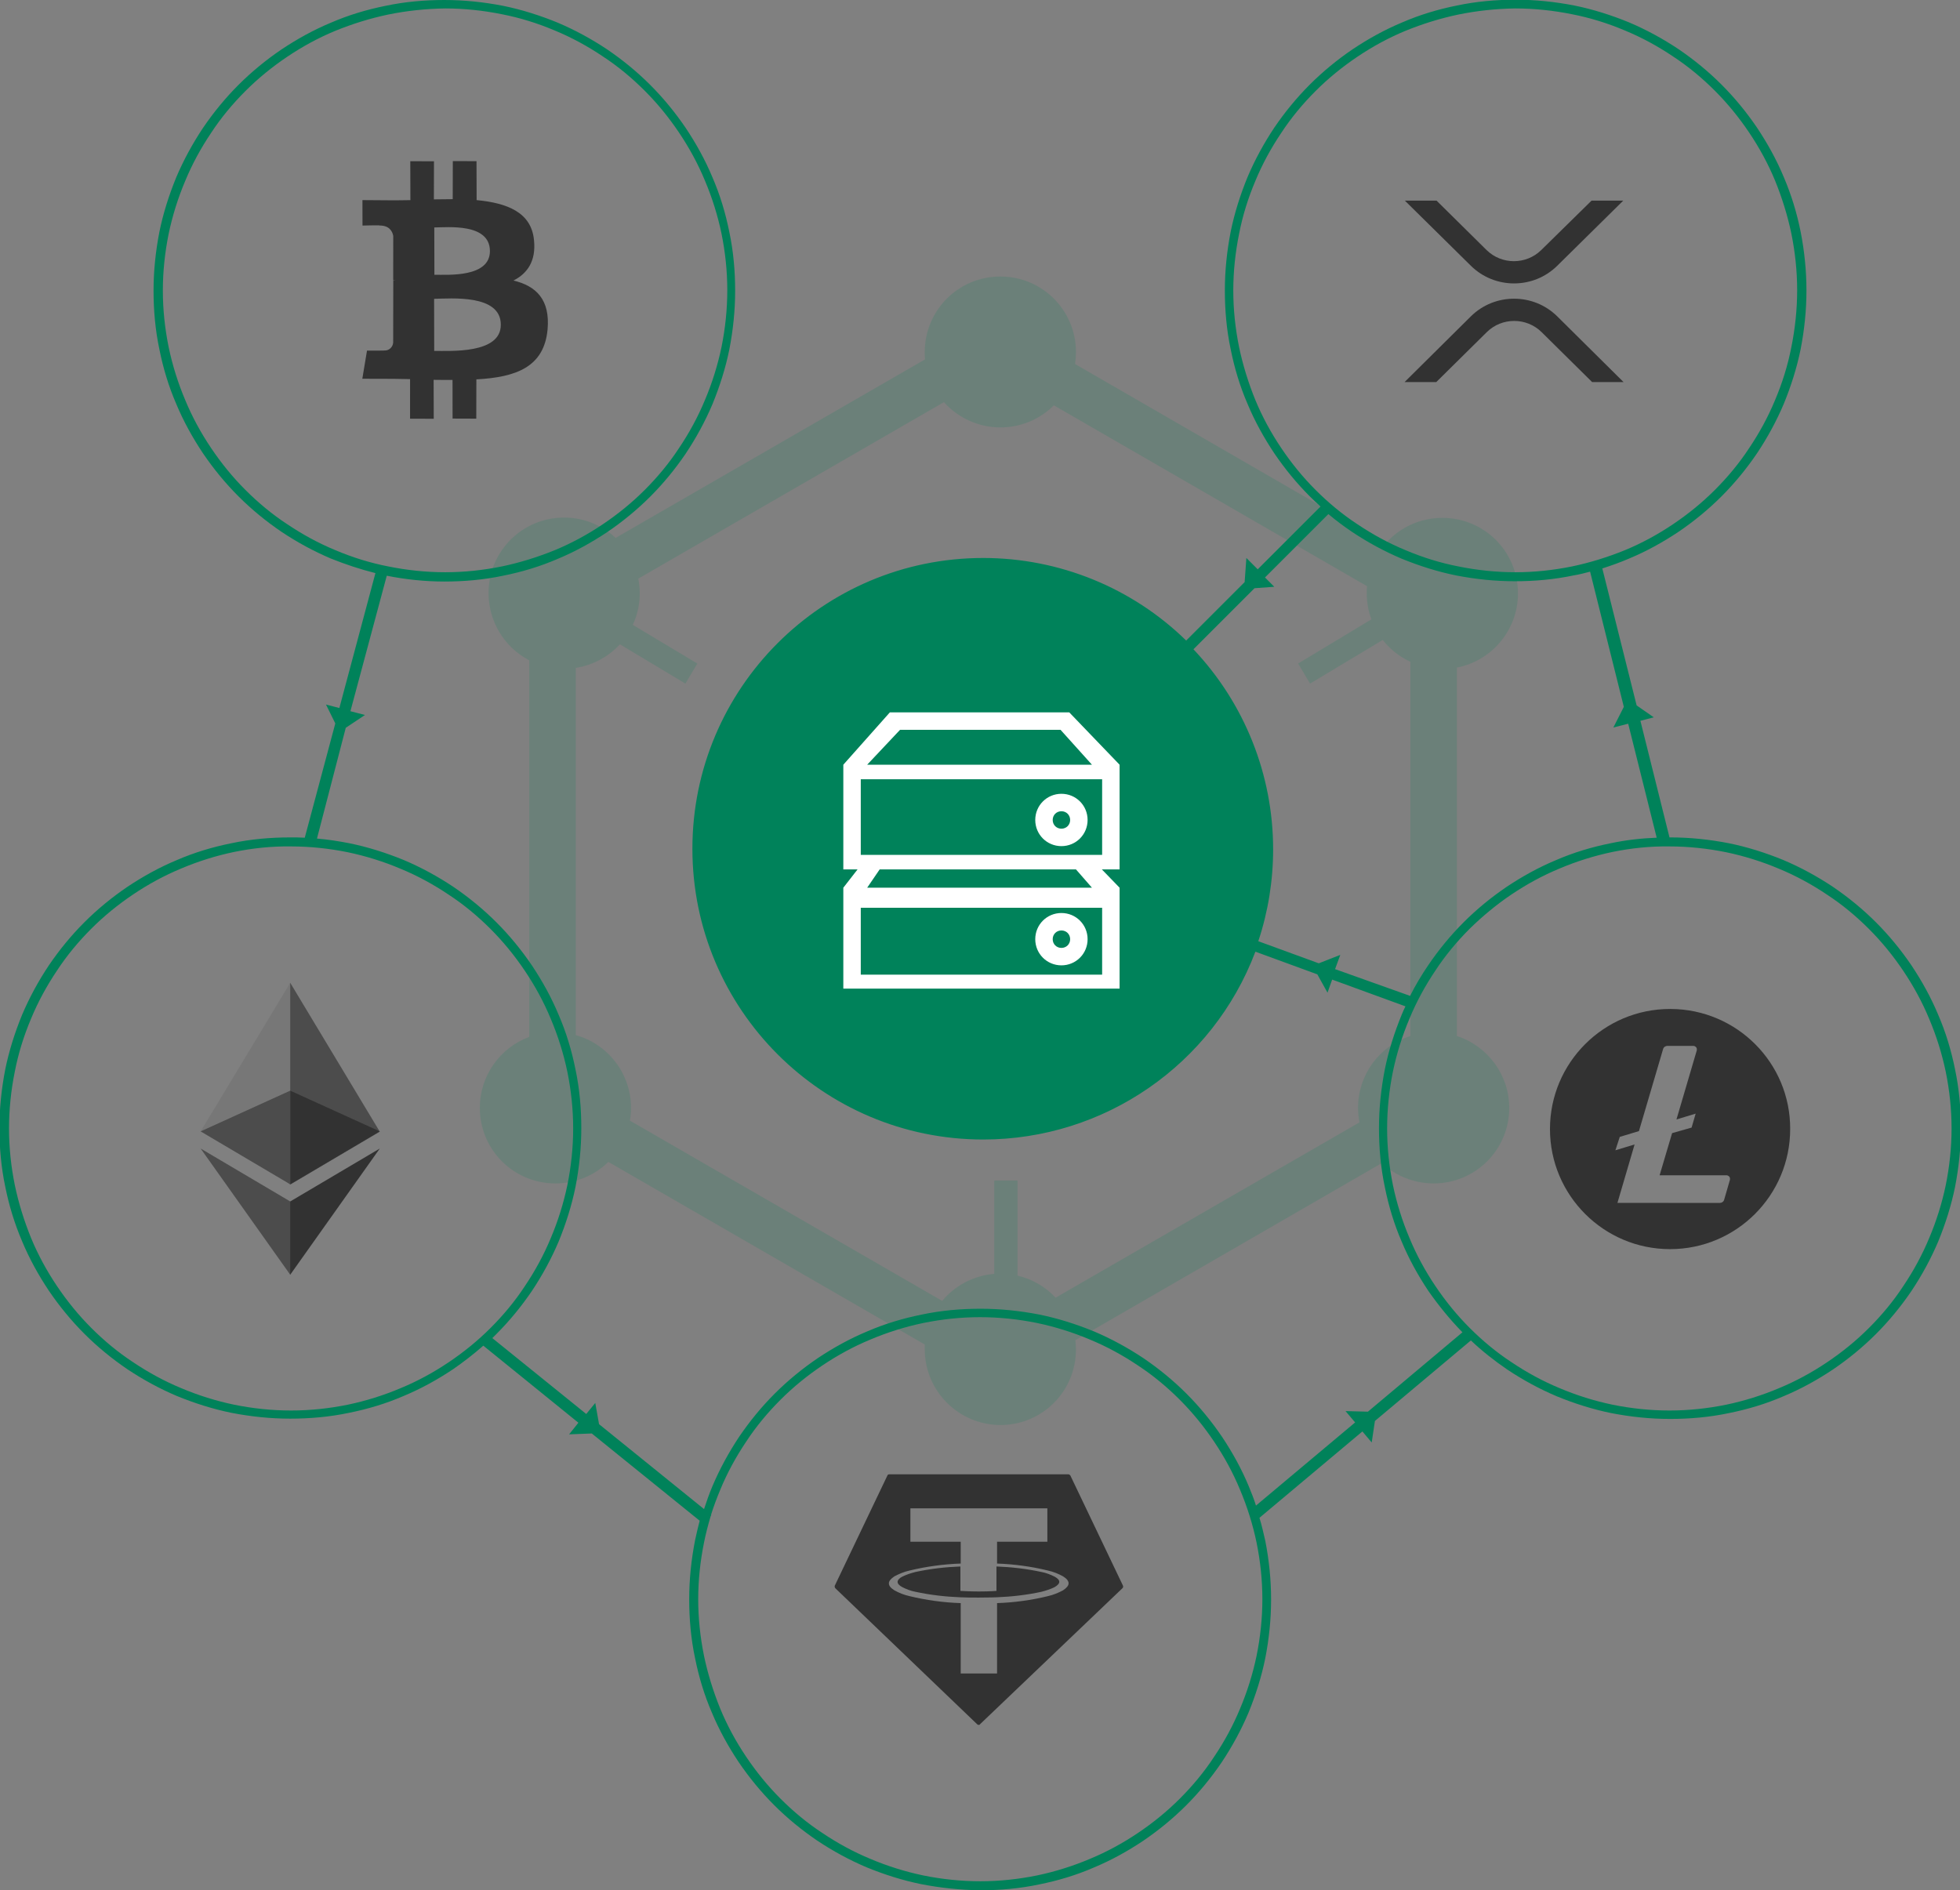 <?xml version="1.0" encoding="utf-8"?>
<!-- Generator: Adobe Illustrator 25.2.1, SVG Export Plug-In . SVG Version: 6.00 Build 0)  -->
<svg version="1.1" id="Layer_1" xmlns="http://www.w3.org/2000/svg" xmlns:xlink="http://www.w3.org/1999/xlink" x="0px" y="0px"
	 viewBox="0 0 674 650" style="enable-background:new 0 0 674 650;" xml:space="preserve">
<rect x="0" y="0" width="674" height="650" fill="#808080" stroke="none"/>
<style type="text/css">
	.st0{fill:#00825A;}
	.st1{fill:#323232;}
	.st2{fill:#4C4C4C;}
	.st3{fill:#777777;}
	.st4{opacity:0.163;fill:#00825A;enable-background:new    ;}
	.st5{fill:#FFFFFF;}
</style>
<g transform="translate(-812 -327)">
	<g transform="translate(42 50)">
		<path class="st0" d="M1086.8,925c-6.4-1.3-12.7-3.3-18.8-5.8c-5.9-2.5-11.6-5.6-17-9.2c-5.3-3.6-10.3-7.7-14.8-12.2
			c-4.5-4.5-8.6-9.5-12.2-14.8c-3.6-5.4-6.7-11-9.2-17c-2.6-6-4.5-12.3-5.8-18.8c-1.4-6.6-2-13.4-2-20.2c0-6.8,0.7-13.5,2-20.2
			c0.5-2.3,1-4.5,1.6-6.8l-37.1-30l-7.8,0.3l3.2-4l-32.7-26.5c-3.3,2.9-6.8,5.6-10.4,8.1c-5.4,3.6-11,6.7-17,9.2
			c-6,2.6-12.3,4.5-18.8,5.8c-6.6,1.4-13.4,2-20.2,2c-6.8,0-13.5-0.7-20.2-2c-6.4-1.3-12.7-3.3-18.8-5.8c-5.9-2.5-11.6-5.6-17-9.2
			c-5.3-3.6-10.3-7.7-14.8-12.2c-4.5-4.5-8.6-9.5-12.2-14.8c-3.6-5.4-6.7-11-9.2-17c-2.6-6.1-4.5-12.3-5.8-18.8
			c-1.4-6.6-2-13.4-2-20.1c0-6.8,0.7-13.5,2-20.2c1.3-6.4,3.3-12.7,5.8-18.8c2.5-5.9,5.6-11.6,9.2-17c3.6-5.3,7.7-10.3,12.2-14.8
			c4.5-4.5,9.5-8.6,14.8-12.2c5.4-3.6,11-6.7,17-9.2c6-2.6,12.3-4.5,18.8-5.8c6.6-1.4,13.4-2,20.2-2c1.7,0,3.3,0,5,0.1l10.5-39.3
			l-3.2-6.5l4.6,1.2l12.4-46.4c-5.2-1.3-10.3-3-15.3-5c-5.9-2.5-11.6-5.6-17-9.2c-5.3-3.6-10.3-7.7-14.8-12.2
			c-4.5-4.5-8.6-9.5-12.2-14.8c-3.6-5.4-6.7-11-9.2-17c-2.6-6-4.5-12.3-5.8-18.8c-1.4-6.6-2-13.4-2-20.1c0-6.8,0.7-13.5,2-20.2
			c1.3-6.4,3.3-12.7,5.8-18.8c2.5-5.9,5.6-11.6,9.2-17c3.6-5.3,7.7-10.3,12.2-14.8c4.5-4.5,9.5-8.6,14.8-12.2c5.4-3.6,11-6.7,17-9.2
			c6-2.6,12.3-4.5,18.8-5.8c6.6-1.4,13.4-2,20.2-2c6.8,0,13.5,0.7,20.2,2c6.4,1.3,12.7,3.3,18.8,5.8c5.9,2.5,11.6,5.6,17,9.2
			c5.3,3.6,10.3,7.7,14.8,12.2c4.5,4.5,8.6,9.5,12.2,14.8c3.6,5.4,6.7,11,9.2,17c2.6,6,4.5,12.3,5.8,18.8c1.4,6.6,2,13.4,2,20.2
			c0,6.8-0.7,13.5-2,20.2c-1.3,6.4-3.3,12.7-5.8,18.8c-2.5,5.9-5.6,11.6-9.2,17c-3.6,5.3-7.7,10.3-12.2,14.8
			c-4.5,4.5-9.5,8.6-14.8,12.2c-5.4,3.6-11,6.7-17,9.2c-6,2.6-12.3,4.5-18.8,5.8c-6.6,1.4-13.4,2-20.2,2c-6.6,0-13.3-0.7-19.8-2
			l-12.5,46.6l5,1.3l-6.6,4.4L879,565.4c3.7,0.3,7.5,0.9,11.1,1.6c6.4,1.3,12.7,3.3,18.8,5.8c5.9,2.5,11.6,5.6,17,9.2
			c5.3,3.6,10.3,7.7,14.8,12.2c4.5,4.5,8.6,9.5,12.2,14.8c3.6,5.4,6.7,11,9.2,17c2.6,6,4.5,12.3,5.8,18.8c1.4,6.6,2,13.4,2,20.2
			c0,6.8-0.7,13.5-2,20.2c-1.3,6.4-3.3,12.7-5.8,18.8c-2.5,5.9-5.6,11.6-9.2,17c-3.6,5.3-7.7,10.3-12.2,14.8
			c-0.5,0.5-0.9,0.9-1.4,1.4l32.3,26.1l3.1-3.8l1.3,7.3l36.1,29.2c0.9-2.7,1.8-5.3,2.9-7.9c2.5-5.9,5.6-11.6,9.2-17
			c3.6-5.3,7.7-10.3,12.2-14.8c4.5-4.5,9.5-8.6,14.8-12.2c5.4-3.6,11-6.7,17-9.2c6-2.6,12.3-4.5,18.8-5.8c6.6-1.4,13.4-2,20.2-2
			c6.8,0,13.5,0.7,20.2,2c6.4,1.3,12.7,3.3,18.8,5.8c5.9,2.5,11.6,5.6,17,9.2c5.3,3.6,10.3,7.7,14.8,12.2c4.5,4.5,8.6,9.5,12.2,14.8
			c3.6,5.4,6.7,11,9.2,17c0.9,2.2,1.8,4.4,2.5,6.7l34.1-28.6l-3.3-3.9l7.7,0.2l32.5-27.3c-4.3-4.4-8.2-9.2-11.7-14.2
			c-3.6-5.4-6.7-11-9.2-17c-2.6-6-4.5-12.3-5.8-18.8c-1.4-6.6-2-13.4-2-20.2c0-6.8,0.7-13.5,2-20.2c1.3-6.4,3.3-12.7,5.8-18.8
			c0.4-1,0.8-1.9,1.3-2.9l-25.2-9.2l-1.6,4.5l-3.5-6.3l-21.3-7.8c-14.7,38.9-52,64.6-93.6,64.6c-55.2,0-100-44.8-100-100
			s44.8-100,100-100c26.1,0,51.2,10.2,69.8,28.4l20.1-20.1l0.6-8.3l3.9,3.9l21.6-21.6c-1.2-1.1-2.5-2.3-3.7-3.5
			c-4.5-4.5-8.6-9.5-12.2-14.8c-3.6-5.4-6.7-11-9.2-17c-2.6-6-4.5-12.3-5.8-18.8c-1.4-6.6-2-13.4-2-20.2c0-6.8,0.7-13.5,2-20.2
			c1.3-6.4,3.3-12.7,5.8-18.8c2.5-5.9,5.6-11.6,9.2-17c3.6-5.3,7.7-10.3,12.2-14.8c4.5-4.5,9.5-8.6,14.8-12.2c5.4-3.6,11-6.7,17-9.2
			c6-2.6,12.3-4.5,18.8-5.8c6.6-1.4,13.4-2,20.2-2c6.8,0,13.5,0.7,20.2,2c6.4,1.3,12.7,3.3,18.8,5.8c5.9,2.5,11.6,5.6,17,9.2
			c5.3,3.6,10.3,7.7,14.8,12.2c4.5,4.5,8.6,9.5,12.2,14.8c3.6,5.4,6.7,11,9.2,17c2.6,6.1,4.5,12.3,5.8,18.8c1.3,6.6,2,13.4,2,20.2
			c0,6.8-0.7,13.5-2,20.2c-1.3,6.4-3.3,12.7-5.8,18.8c-2.5,5.9-5.6,11.6-9.2,17c-3.6,5.3-7.7,10.3-12.2,14.8
			c-4.5,4.5-9.5,8.6-14.8,12.2c-5.4,3.6-11,6.7-17,9.2c-3,1.3-6.1,2.4-9.2,3.4l11.8,47.1l5.9,4.1l-4.6,1.2l10,40.1h0.2
			c6.8,0,13.5,0.7,20.2,2c6.4,1.3,12.7,3.3,18.8,5.8c5.9,2.5,11.6,5.6,17,9.2c5.3,3.6,10.3,7.7,14.8,12.2c4.5,4.5,8.6,9.5,12.2,14.8
			c3.6,5.4,6.7,11,9.2,17c2.6,6,4.5,12.3,5.8,18.8c1.4,6.6,2,13.4,2,20.2c0,6.8-0.7,13.5-2,20.2c-1.3,6.4-3.3,12.7-5.8,18.8
			c-2.5,5.9-5.6,11.6-9.2,17c-3.6,5.3-7.7,10.3-12.2,14.8c-4.5,4.5-9.5,8.6-14.8,12.2c-5.4,3.6-11,6.7-17,9.2
			c-6,2.6-12.3,4.5-18.8,5.8c-6.6,1.4-13.4,2-20.2,2c-6.8,0-13.5-0.7-20.2-2c-6.4-1.3-12.7-3.3-18.8-5.8c-5.9-2.5-11.6-5.6-17-9.2
			c-4.4-3-8.6-6.3-12.5-10l-33,27.7l-1.1,7.4l-3.2-3.8l-35.4,29.7c0.8,2.6,1.4,5.3,2,7.9c1.3,6.6,2,13.4,2,20.2
			c0,6.8-0.7,13.5-2,20.2c-1.3,6.4-3.3,12.7-5.8,18.8c-2.5,5.9-5.6,11.6-9.2,17c-3.6,5.3-7.7,10.3-12.2,14.8
			c-4.5,4.5-9.5,8.6-14.8,12.2c-5.4,3.6-11,6.7-17,9.2c-6,2.6-12.3,4.5-18.8,5.8c-6.6,1.4-13.4,2-20.2,2
			C1100.2,927,1093.5,926.3,1086.8,925z M1087.5,732c-6.2,1.3-12.3,3.2-18.2,5.7c-5.8,2.4-11.3,5.4-16.5,8.9
			c-5.2,3.5-10,7.4-14.4,11.8c-4.4,4.4-8.4,9.2-11.8,14.4c-3.5,5.2-6.5,10.7-8.9,16.5c-1.2,2.9-2.3,5.8-3.2,8.7l0.1,0.1l-0.2,0.3
			c-0.9,3-1.7,6.1-2.3,9.1c-1.3,6.4-2,13-2,19.5c0,6.6,0.7,13.1,2,19.5c1.3,6.2,3.2,12.3,5.6,18.2c2.4,5.8,5.4,11.3,8.9,16.5
			c3.5,5.2,7.4,10,11.8,14.4c4.4,4.4,9.2,8.4,14.4,11.8c5.2,3.5,10.7,6.5,16.5,8.9c5.9,2.5,12,4.4,18.2,5.7c6.4,1.3,13,2,19.6,2
			c6.6,0,13.1-0.7,19.5-2c6.2-1.3,12.3-3.2,18.2-5.7c5.8-2.4,11.3-5.4,16.5-8.9c5.2-3.5,10-7.4,14.4-11.8c4.4-4.4,8.4-9.2,11.8-14.4
			c3.5-5.2,6.5-10.7,8.9-16.5c2.5-5.9,4.4-12,5.7-18.2c1.3-6.4,2-13,2-19.5c0-6.6-0.7-13.1-2-19.5c-1.3-6.2-3.2-12.3-5.7-18.2
			c-2.4-5.8-5.4-11.3-8.9-16.5c-3.5-5.2-7.4-10-11.8-14.4c-4.4-4.4-9.2-8.4-14.4-11.8c-5.2-3.5-10.7-6.5-16.5-8.9
			c-5.9-2.5-12-4.4-18.2-5.7c-6.4-1.3-13-2-19.6-2C1100.4,730,1093.9,730.7,1087.5,732L1087.5,732z M1324.5,570
			c-6.2,1.3-12.3,3.2-18.2,5.7c-5.8,2.4-11.3,5.4-16.5,8.9c-5.2,3.5-10,7.5-14.4,11.8c-4.4,4.4-8.4,9.2-11.8,14.4
			c-3.5,5.2-6.5,10.7-8.9,16.5c-2.5,5.9-4.4,12-5.7,18.2c-1.3,6.4-2,13-2,19.6c0,6.6,0.7,13.1,2,19.5c1.3,6.2,3.2,12.3,5.7,18.2
			c2.4,5.8,5.4,11.3,8.9,16.5c3.5,5.2,7.4,10,11.8,14.4c4.4,4.4,9.2,8.4,14.4,11.8c5.2,3.5,10.7,6.5,16.5,8.9
			c5.9,2.5,12,4.4,18.2,5.7c6.4,1.3,13,2,19.6,2c6.6,0,13.1-0.7,19.5-2c6.2-1.3,12.3-3.2,18.2-5.7c5.8-2.4,11.3-5.4,16.5-8.9
			c5.2-3.5,10-7.4,14.4-11.8c4.4-4.4,8.4-9.2,11.8-14.4c3.5-5.2,6.5-10.7,8.9-16.5c2.5-5.9,4.4-12,5.7-18.2c1.3-6.4,2-13,2-19.5
			c0-6.6-0.7-13.1-2-19.5c-1.3-6.2-3.2-12.3-5.7-18.2c-2.4-5.8-5.4-11.3-8.9-16.5c-3.5-5.2-7.4-10-11.8-14.4
			c-4.4-4.4-9.2-8.4-14.4-11.8c-5.2-3.5-10.7-6.5-16.5-8.9c-5.9-2.5-12-4.4-18.2-5.7c-6.4-1.3-13-2-19.5-2
			C1337.4,568,1330.9,568.7,1324.5,570L1324.5,570z M850.5,570c-6.2,1.3-12.3,3.2-18.2,5.7c-5.8,2.4-11.3,5.4-16.5,8.9
			c-5.2,3.5-10,7.4-14.4,11.8c-4.4,4.4-8.4,9.2-11.8,14.4c-3.5,5.2-6.5,10.7-8.9,16.5c-2.5,5.9-4.4,12-5.6,18.2
			c-1.3,6.4-2,13-2,19.6c0,6.6,0.7,13.1,2,19.5c1.3,6.2,3.2,12.3,5.6,18.2c2.4,5.8,5.4,11.3,8.9,16.5c3.5,5.2,7.4,10,11.8,14.4
			c4.4,4.4,9.2,8.4,14.4,11.8c5.2,3.5,10.7,6.5,16.5,8.9c5.9,2.5,12,4.4,18.2,5.7c6.4,1.3,13,2,19.6,2c6.6,0,13.1-0.7,19.5-2
			c6.2-1.3,12.3-3.2,18.2-5.7c5.8-2.4,11.3-5.4,16.5-8.9c5.2-3.5,10-7.4,14.4-11.8c4.4-4.4,8.4-9.2,11.8-14.4
			c3.5-5.2,6.5-10.7,8.9-16.5c2.5-5.9,4.4-12,5.7-18.2c1.3-6.4,2-13,2-19.5c0-6.6-0.7-13.1-2-19.5c-1.3-6.2-3.2-12.3-5.7-18.2
			c-2.4-5.8-5.4-11.3-8.9-16.5c-3.5-5.2-7.4-10-11.8-14.4c-4.4-4.4-9.2-8.4-14.4-11.8c-5.2-3.5-10.7-6.5-16.5-8.9
			c-5.9-2.5-12-4.4-18.2-5.7c-6.4-1.3-13-2-19.5-2C863.4,568,856.9,568.7,850.5,570L850.5,570z M1254.9,619.5
			c1.8-3.6,3.9-7.1,6.2-10.5c3.6-5.3,7.7-10.3,12.2-14.8c4.5-4.5,9.5-8.6,14.8-12.2c5.4-3.6,11-6.7,17-9.2c6-2.6,12.3-4.5,18.8-5.8
			c5.2-1.1,10.5-1.7,15.8-1.9l-9.8-39.2l-5.1,1.3l3.6-7.1l-11.6-46.5c-1.9,0.5-3.8,1-5.7,1.3c-6.6,1.4-13.4,2-20.2,2
			c-6.8,0-13.5-0.7-20.2-2c-6.4-1.3-12.7-3.3-18.8-5.8c-5.9-2.5-11.6-5.6-17-9.2c-2.8-1.9-5.5-3.9-8.1-6.1l-21.8,21.8l3.2,3.2
			l-6.8,0.5l-21,21c17.6,18.6,27.4,43.2,27.4,68.8c0,10.7-1.7,21.4-5.1,31.6l20.8,7.6l7.4-2.9l-1.8,4.9L1254.9,619.5z M1271.5,282
			c-6.2,1.3-12.3,3.2-18.2,5.6c-5.8,2.4-11.3,5.4-16.5,8.9c-5.2,3.5-10,7.4-14.4,11.8c-4.4,4.4-8.4,9.2-11.8,14.4
			c-3.5,5.2-6.5,10.7-8.9,16.5c-2.5,5.9-4.4,12-5.6,18.2c-1.3,6.4-2,13-2,19.5c0,6.6,0.7,13.1,2,19.5c1.3,6.2,3.2,12.3,5.6,18.2
			c2.4,5.8,5.4,11.3,8.9,16.5c3.5,5.2,7.4,10,11.8,14.4c4.4,4.4,9.2,8.4,14.4,11.8c5.2,3.5,10.7,6.5,16.5,8.9
			c5.9,2.5,12,4.4,18.2,5.6c6.4,1.3,13,2,19.6,2c6.6,0,13.1-0.7,19.5-2c6.2-1.3,12.3-3.2,18.2-5.6c5.8-2.4,11.3-5.4,16.5-8.9
			c5.2-3.5,10-7.4,14.4-11.8c4.4-4.4,8.4-9.2,11.8-14.4c3.5-5.2,6.5-10.7,8.9-16.5c2.5-5.9,4.4-12,5.6-18.2c1.3-6.4,2-13,2-19.6
			c0-6.6-0.7-13.1-2-19.5c-1.3-6.2-3.2-12.3-5.6-18.2c-2.4-5.8-5.4-11.3-8.9-16.5c-3.5-5.2-7.4-10-11.8-14.4
			c-4.4-4.4-9.2-8.4-14.4-11.8c-5.2-3.5-10.7-6.5-16.5-8.9c-5.9-2.5-12-4.4-18.2-5.6c-6.4-1.3-13-2-19.6-2
			C1284.4,280,1277.9,280.7,1271.5,282L1271.5,282z M903.5,282c-6.2,1.3-12.3,3.2-18.2,5.6c-5.8,2.4-11.3,5.4-16.5,8.9
			c-5.2,3.5-10,7.4-14.4,11.8c-4.4,4.4-8.4,9.2-11.8,14.4c-3.5,5.2-6.5,10.7-8.9,16.5c-2.5,5.9-4.4,12-5.7,18.2
			c-1.3,6.4-2,13-2,19.5c0,6.6,0.7,13.1,2,19.5c1.3,6.2,3.2,12.3,5.7,18.2c2.4,5.8,5.4,11.3,8.9,16.5c3.5,5.2,7.4,10,11.8,14.4
			c4.4,4.4,9.2,8.4,14.4,11.8c5.2,3.5,10.7,6.5,16.5,8.9c5.9,2.5,12,4.4,18.2,5.6c6.4,1.3,13,2,19.6,2c6.6,0,13.1-0.7,19.5-2
			c6.2-1.3,12.3-3.2,18.2-5.6c5.8-2.4,11.3-5.4,16.5-8.9c5.2-3.5,10-7.4,14.4-11.8c4.4-4.4,8.4-9.2,11.8-14.4
			c3.5-5.2,6.5-10.7,8.9-16.5c2.5-5.9,4.4-12,5.7-18.2c1.3-6.4,2-13,2-19.6c0-6.6-0.7-13.1-2-19.5c-1.3-6.2-3.2-12.3-5.7-18.2
			c-2.4-5.8-5.4-11.3-8.9-16.5c-3.5-5.2-7.4-10-11.8-14.4c-4.4-4.4-9.2-8.4-14.4-11.8c-5.2-3.5-10.7-6.5-16.5-8.9
			c-5.9-2.5-12-4.4-18.2-5.6c-6.4-1.3-13-2-19.5-2C916.4,280,909.9,280.7,903.5,282L903.5,282z"/>
		<g transform="translate(-260.33 -110.06) rotate(-14)">
			<g transform="translate(995.47 712.75)">
				<path class="st1" d="M68.8,36.7C70.3,27.1,62.9,22,53,18.5l3.2-13l-7.9-2l-3.2,12.7c-2.1-0.5-4.2-1-6.3-1.5L42,2l-7.9-2l-3.2,13
					c-1.7-0.4-3.4-0.8-5.1-1.2l0,0L14.9,9l-2.1,8.5c0,0,5.9,1.3,5.7,1.4c3.2,0.8,3.8,2.9,3.7,4.6l-3.7,14.8c0.3,0.1,0.6,0.2,0.8,0.3
					c-0.3-0.1-0.5-0.1-0.8-0.2l-5.2,20.7c-0.5,1.5-2.1,2.4-3.6,1.9c0,0,0,0,0,0c0.1,0.1-5.8-1.4-5.8-1.4L0,68.6l10.3,2.6
					c1.9,0.5,3.8,1,5.6,1.5l-3.3,13.2l7.9,2l3.2-13c2.2,0.6,4.3,1.1,6.3,1.6l-3.2,12.9l7.9,2l3.3-13.1c13.5,2.6,23.6,1.5,27.9-10.7
					c3.4-9.8-0.2-15.5-7.3-19.2C63.9,47.2,67.8,43.7,68.8,36.7L68.8,36.7L68.8,36.7z M50.7,62.1c-2.4,9.8-19,4.5-24.4,3.2l4.3-17.4
					C36.1,49.2,53.3,51.8,50.7,62.1L50.7,62.1z M53.2,36.6c-2.2,8.9-16,4.4-20.5,3.3l3.9-15.8C41.1,25.2,55.5,27.2,53.2,36.6
					L53.2,36.6z"/>
			</g>
		</g>
		<g transform="translate(1253 346)">
			<path class="st1" d="M64.3,0h10.9L52.5,22.4c-8.2,8.1-21.5,8.1-29.7,0L0.1,0H11l17.2,17c5.2,5.1,13.6,5.1,18.8,0L64.3,0z"/>
			<path class="st1" d="M10.9,62.4H0l22.8-22.6c8.2-8.1,21.5-8.1,29.7,0l22.8,22.6H64.5L47.1,45.2c-5.2-5.1-13.6-5.1-18.8,0
				L10.9,62.4z"/>
		</g>
		<g transform="translate(839 615)">
			<path class="st2" d="M30.8,0l-0.7,2.3v66.4l0.7,0.7l30.8-18.2L30.8,0z"/>
			<path class="st3" d="M30.8,0L0,51.1l30.8,18.2V0z"/>
			<path class="st1" d="M30.8,75.2l-0.4,0.5v23.6l0.4,1.1L61.6,57L30.8,75.2z"/>
			<path class="st2" d="M30.8,100.4V75.2L0,57L30.8,100.4z"/>
			<path class="st1" d="M30.8,69.3l30.8-18.2l-30.8-14V69.3z"/>
			<path class="st2" d="M0,51.1l30.8,18.2V37.1L0,51.1z"/>
		</g>
		<g transform="translate(1057.164 793.538)">
			<path class="st1" d="M49.4,76.7c-0.2,0-0.4-0.1-0.5-0.2L0.1,29.7c-0.2-0.2-0.3-0.6-0.2-0.9L18-9.1c0.1-0.3,0.4-0.4,0.7-0.4h61.5
				c0.3,0,0.5,0.2,0.7,0.4l18.1,37.9c0.1,0.3,0.1,0.6-0.2,0.9L49.9,76.4C49.8,76.6,49.6,76.7,49.4,76.7z M43.2,13.7v7.5
				c-5.9,0.2-11.8,1-17.6,2.4c-1.8,0.4-3.5,1.1-5.2,2c-1.2,0.8-1.9,1.6-1.9,2.4s0.6,1.6,1.9,2.4c1.6,0.9,3.4,1.6,5.2,2
				c5.8,1.4,11.6,2.2,17.6,2.4V59h12.5V34.8c5.9-0.2,11.8-1,17.5-2.4c1.8-0.4,3.5-1.1,5.2-2c1.2-0.8,1.9-1.6,1.9-2.4
				s-0.6-1.6-1.9-2.4c-1.6-0.9-3.4-1.6-5.2-2c-5.7-1.4-11.6-2.2-17.5-2.4v-7.5h17.3V2.2H25.9v11.5L43.2,13.7z M49.4,32.9
				c-2.2,0-4.4,0-6.3-0.1c-5.2-0.2-10.4-0.8-15.5-1.9c-1.6-0.3-3.1-0.9-4.5-1.6c-1.1-0.6-1.6-1.2-1.6-1.8s0.6-1.3,1.6-1.8
				c1.4-0.7,3-1.2,4.5-1.6c5.1-1.1,10.3-1.7,15.5-1.9v8.4c0.6,0,2.9,0.2,6.3,0.2c4.1,0,5.9-0.2,6.1-0.2v-8.4
				c5.2,0.2,10.4,0.8,15.5,1.9c1.6,0.3,3.1,0.9,4.5,1.6c1.1,0.6,1.6,1.2,1.6,1.8s-0.6,1.2-1.6,1.8c-1.4,0.7-3,1.2-4.5,1.6
				c-5.1,1.1-10.3,1.7-15.5,1.9h0h0C55.2,32.8,53.4,32.9,49.4,32.9L49.4,32.9z"/>
		</g>
		<g transform="translate(1303 624)">
			<path class="st1" d="M41.3,0C18.5,0,0,18.5,0,41.3s18.5,41.3,41.3,41.3s41.3-18.5,41.3-41.3l0,0l0,0C82.7,18.6,64.3,0.1,41.5,0
				c0,0,0,0,0,0H41.3z M42,42.7l-4.3,14.5h23c0.6,0,1.2,0.5,1.2,1.1c0,0,0,0,0,0v0.4l-2,6.9c-0.2,0.7-0.8,1.1-1.5,1.1H23.2l5.9-20.1
				l-6.6,2L24,44l6.6-2l8.3-28.2c0.2-0.7,0.8-1.1,1.5-1.1h8.9c0.6,0,1.2,0.5,1.2,1.1c0,0,0,0,0,0v0.4l-7,23.8l6.6-2l-1.4,4.8
				L42,42.7z"/>
		</g>
	</g>
	<path class="st4" d="M1130,791c0-0.5,0-1.1,0-1.6l-108.8-62.8c-4.9,4.8-11.4,7.4-18.2,7.4c-14.4,0-26-11.6-26-26l0,0
		c0-10.9,6.8-20.6,17-24.4V554.1c-8.6-4.5-14-13.4-14-23.1c0-14.4,11.6-26,26-26c6.6,0,12.9,2.5,17.7,7l106.4-61.4
		c-0.1-0.8-0.1-1.7-0.1-2.5c0-14.4,11.6-26,26-26s26,11.6,26,26c0,1.4-0.1,2.7-0.3,4.1l106.8,61.7c4.9-5.6,12-8.8,19.5-8.8
		c14.4,0,26,11.6,26,26c0,12.4-8.8,23.1-21,25.5v126.7c10.7,3.5,18,13.5,18,24.7c0,14.4-11.6,26-26,26l0,0c-6.6,0-13-2.5-17.8-7
		l-105.4,60.9c0.1,1.1,0.2,2.1,0.2,3.2c0,14.4-11.6,26-26,26l0,0C1141.6,817,1130,805.4,1130,791L1130,791z M1010,556.7V683
		c11.2,3.1,19,13.4,19,25c0,1.5-0.1,2.9-0.4,4.4l107.4,62c4.5-5.4,10.9-8.7,17.9-9.3V733h8v32.7c5,1.2,9.6,3.8,13.1,7.6l104.5-60.3
		c-0.3-1.6-0.5-3.3-0.5-5c0-11.3,7.3-21.3,18-24.7V554.6c-3.7-1.7-7-4.3-9.5-7.5l-25,15l-4.1-6.9l25.2-15.2c-1.1-2.9-1.6-6-1.6-9
		c0-0.8,0-1.6,0.1-2.4l-107.7-62.2c-4.9,4.9-11.5,7.6-18.4,7.6c-7.4,0-14.5-3.2-19.4-8.7L1031.5,526c0.3,1.7,0.5,3.3,0.5,5
		c0,3.8-0.8,7.5-2.4,10.9l22.2,13.3l-4.1,6.9l-22.5-13.5C1021.2,552.9,1015.8,555.8,1010,556.7z"/>
	<g transform="translate(634 181.001)">
		<path class="st5" d="M468,486v-34.7l4.9-6.3H468v-36l16-18h61.7l17.3,18h-9.4h9.4v36h-6.1l6.1,6.3V486H468z M474,481.2h83v-23h-83
			V481.2z M476.2,451.3h77.3L548,445h-67.5L476.2,451.3z M474,440h83v-26h-83V440z M476.2,409h77.3l-10.8-12h-55.2L476.2,409z"/>
		<path class="st5" d="M543,437c-5,0-9-4-9-9c0-5,4-9,9-9c5,0,9,4,9,9C552,433,548,437,543,437z M543,425c-1.7,0-3,1.3-3,3
			s1.3,3,3,3s3-1.3,3-3S544.7,425,543,425z"/>
		<path class="st5" d="M543,478c-5,0-9-4-9-9c0-5,4-9,9-9c5,0,9,4,9,9C552,474,548,478,543,478z M543,466c-1.7,0-3,1.3-3,3
			s1.3,3,3,3s3-1.3,3-3S544.7,466,543,466z"/>
	</g>
</g>
</svg>
